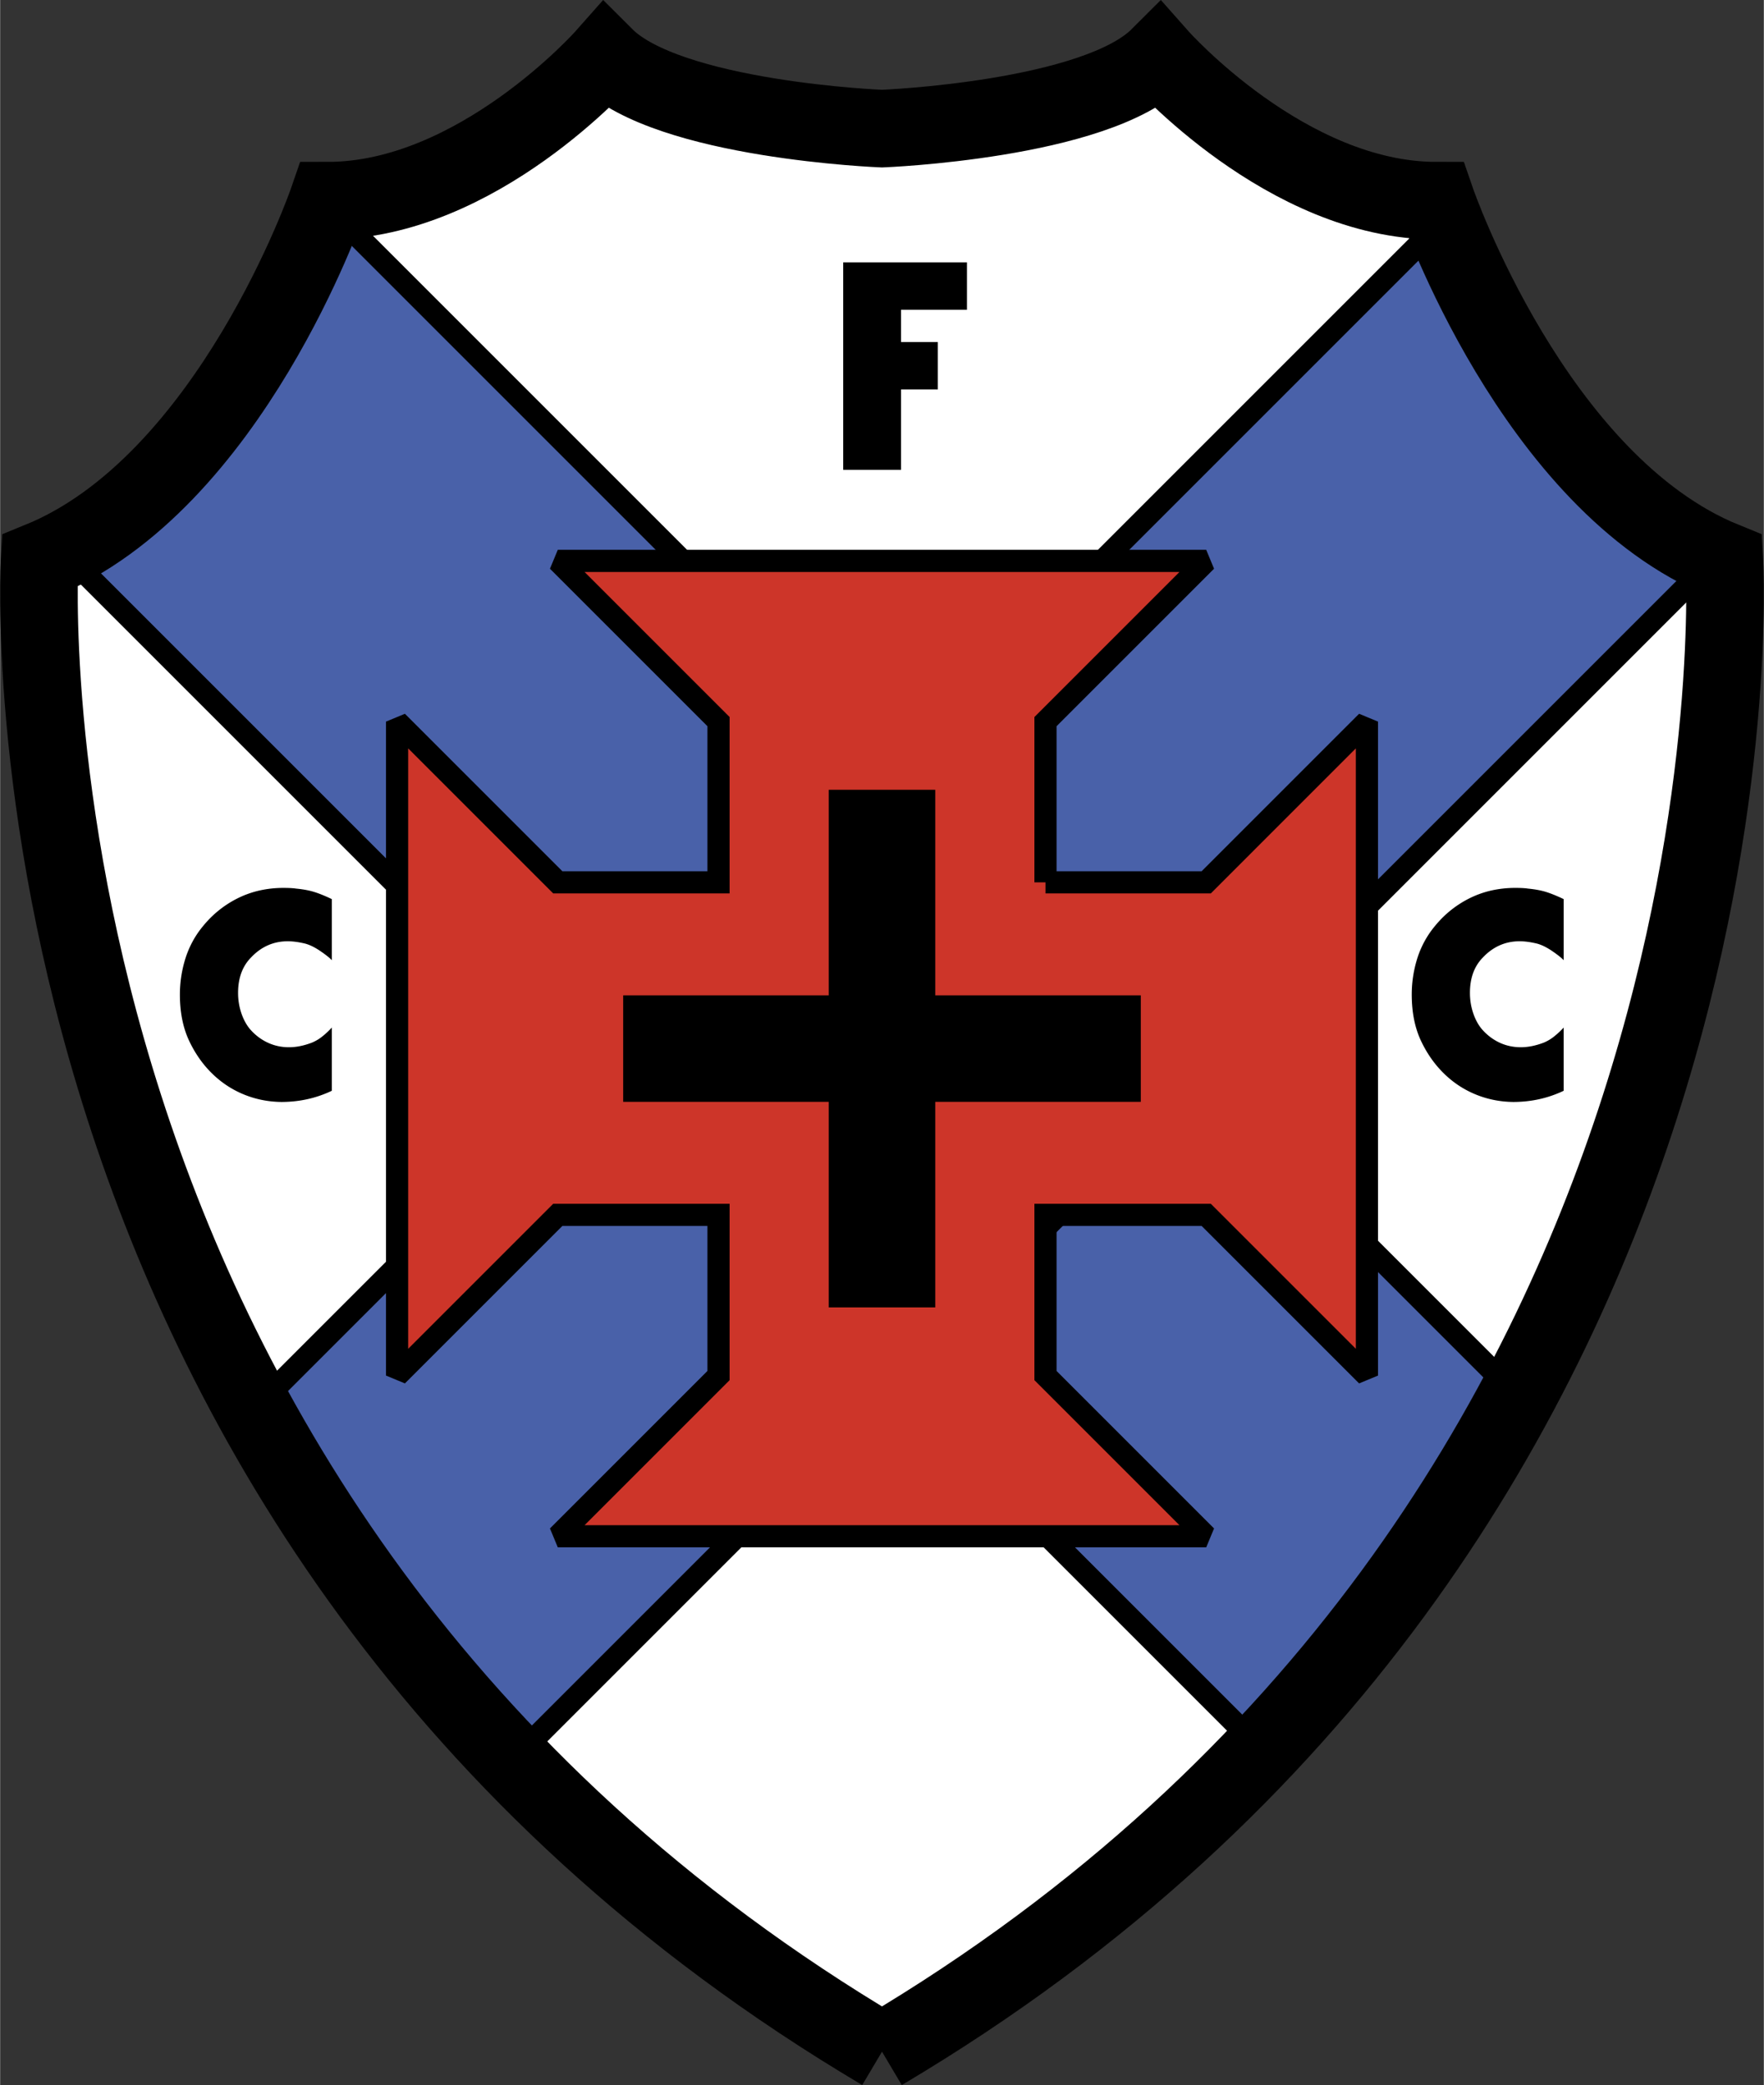 <svg xmlns="http://www.w3.org/2000/svg" width="2115" height="2500" viewBox="0 0 477.363 564.351"><rect x="0" y="0" width="477.363" height="564.351" fill="#333333" stroke="none"/><path d="M238.681 555.317c243-144 228-403.5 228-403.5-51.639-21-78-97.5-78-97.5-40.5 0-75-39-75-39-17.25 17.25-75 19.5-75 19.5s-57.75-2.25-75-19.5c0 0-34.5 39-75 39 0 0-26.364 76.5-78 97.5 0 0-15 259.5 228 403.5z" fill="#fff"/><path d="M324.023 291.159l140.361-140.365c-42.076-18.722-66.867-74.004-73.734-91.264L241.522 208.66l82.501 82.499zM241.522 208.66L88.284 55.421c-3.262 8.912-27.339 71.043-71.457 93.543l142.195 142.195 82.5-82.499zM241.522 373.659l100.044 100.043c29.355-31.022 51.85-63.712 69.1-95.9l-86.643-86.643-82.501 82.5z" fill="#4961a9" stroke="#000" stroke-width="6" stroke-miterlimit="2.613"/><path d="M159.023 291.159L68.68 381.502c17.528 31.995 40.333 64.397 69.907 95.095l102.936-102.938-82.5-82.5z" fill="#4961a9" stroke="#000" stroke-width="6" stroke-miterlimit="2.613"/><path d="M238.681 555.317c243-144 228-403.5 228-403.5-51.639-21-78-97.5-78-97.5-40.5 0-75-39-75-39-17.25 17.25-75 19.5-75 19.5s-57.75-2.25-75-19.5c0 0-34.5 39-75 39 0 0-26.364 76.5-78 97.5 0 0-15 259.5 228 403.5" fill="none" stroke="#000" stroke-width="21"/><path fill="#cd3529" stroke="#000" stroke-width="6" stroke-miterlimit="2.613" d="M282.932 238.818v-43.504l43.5-43.5H150.933l43.5 43.5v43.504h-43.5l-43.5-43.504v177.003l43.5-43.5h43.5v43.5l-43.5 43.5h175.499l-43.5-43.5v-43.5h43.5l43.5 43.5V195.314l-43.5 43.504h-43.5z"/><path d="M308.73 269.403h-55.634v-55.637h-28.83v55.637h-55.637v28.831h55.637v55.635h28.83v-55.635h55.634v-28.831zM228.181 71.005h33.493v12.844h-17.838v8.719h9.957v12.843h-9.957v21.751h-15.655V71.005zM89.773 278.12v17.115c-4.237 2.019-8.801 3.029-13.695 3.029-3.551-.05-6.911-.721-10.081-2.016s-6.004-3.146-8.502-5.561c-2.499-2.408-4.559-5.291-6.182-8.64-1.775-3.63-2.663-7.919-2.663-12.864 0-3.046.425-6.053 1.274-9.023s2.162-5.684 3.938-8.147c1.521-2.054 3.151-3.805 4.889-5.252a28.23 28.23 0 0 1 5.515-3.616 26.275 26.275 0 0 1 5.991-2.133 29.534 29.534 0 0 1 6.431-.685c1.521 0 2.662.064 3.423.187 1.875.176 3.498.475 4.868.899 1.37.425 2.968 1.073 4.795 1.946v16.547c-.507-.583-1.528-1.403-3.063-2.455-1.535-1.052-2.948-1.743-4.241-2.074-1.75-.408-3.284-.612-4.603-.612-3.88 0-7.203 1.465-9.966 4.4-2.334 2.371-3.5 5.558-3.5 9.563 0 1.887.284 3.691.855 5.411.571 1.72 1.351 3.182 2.34 4.38 1.369 1.582 2.954 2.798 4.755 3.65 1.8.855 3.741 1.283 5.821 1.283 1.978 0 4.056-.419 6.237-1.257a11.685 11.685 0 0 0 2.968-1.808 22.056 22.056 0 0 0 2.396-2.267zM423.182 278.12v17.115c-4.236 2.019-8.801 3.029-13.693 3.029-3.551-.05-6.914-.721-10.084-2.016s-6.006-3.146-8.502-5.561c-2.496-2.411-4.559-5.288-6.182-8.64-1.775-3.626-2.66-7.916-2.66-12.867 0-3.044.422-6.053 1.271-9.021a26.095 26.095 0 0 1 3.938-8.147c1.523-2.054 3.152-3.802 4.887-5.25a28.364 28.364 0 0 1 5.52-3.618 26.303 26.303 0 0 1 5.988-2.133 29.582 29.582 0 0 1 6.434-.685c1.518 0 2.66.062 3.422.187 1.875.176 3.498.475 4.869.899 1.365.425 2.965 1.073 4.793 1.946v16.547c-.51-.583-1.529-1.401-3.064-2.455-1.535-1.052-2.947-1.743-4.242-2.074-1.746-.408-3.281-.612-4.6-.612-3.879 0-7.201 1.468-9.967 4.397-2.332 2.374-3.498 5.561-3.498 9.563 0 1.886.281 3.691.855 5.414.568 1.723 1.348 3.182 2.338 4.38 1.371 1.579 2.953 2.798 4.752 3.654 1.805.854 3.744 1.279 5.824 1.279 1.975 0 4.055-.419 6.234-1.257a11.56 11.56 0 0 0 2.971-1.811 22.432 22.432 0 0 0 2.396-2.263z"/></svg>